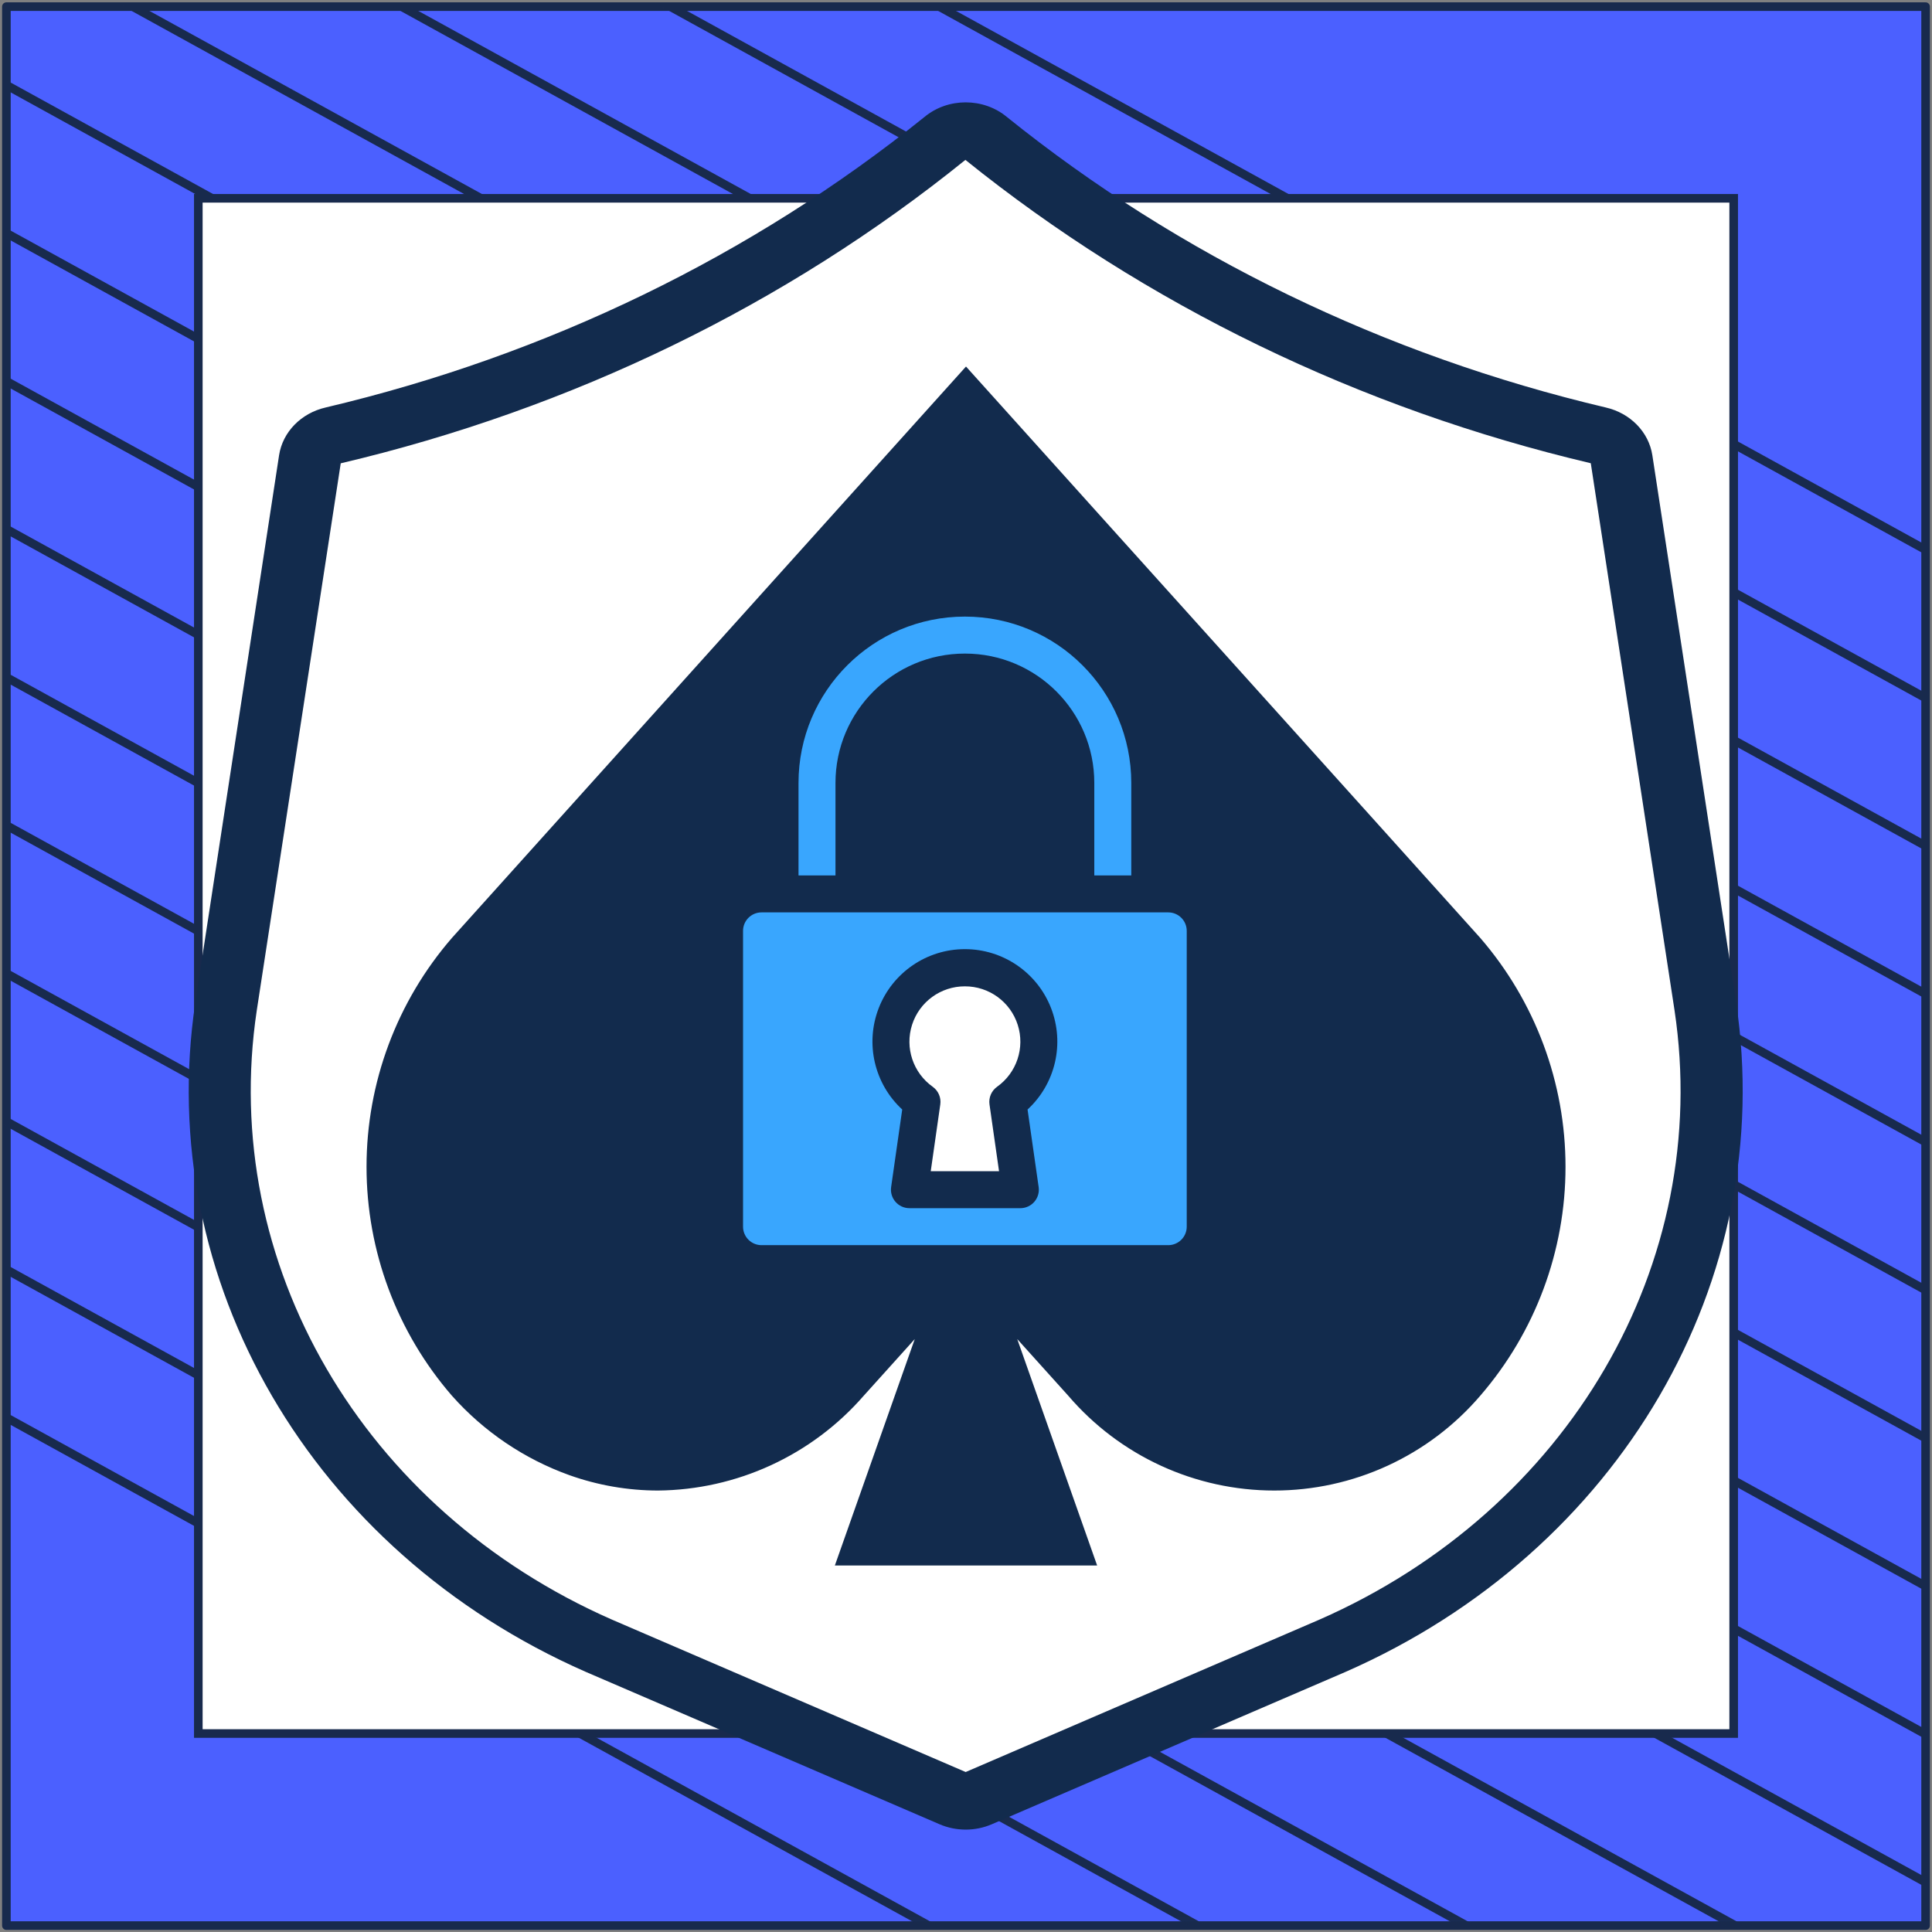 <?xml version="1.0" encoding="UTF-8"?> <svg xmlns="http://www.w3.org/2000/svg" width="302" height="302" viewBox="0 0 302 302" fill="none"><rect x="0" y="0" width="302" height="302" fill="#808080" stroke="none"/><path d="M301 1.038H1V301H301V1.038Z" fill="#4B60FF" stroke="#182A4D" stroke-width="1.346" stroke-linejoin="round"></path><mask id="mask0_1_1247" style="mask-type:luminance" maskUnits="userSpaceOnUse" x="1" y="1" width="300" height="300"><path d="M301 1H1V300.962H301V1Z" fill="white"></path></mask><g mask="url(#mask0_1_1247)"><path d="M-285.023 64.085L219.795 342.085" stroke="#182A4D" stroke-width="1.346" stroke-miterlimit="10"></path><path d="M-263.954 52.544L240.932 330.581" stroke="#182A4D" stroke-width="1.346" stroke-miterlimit="10"></path><path d="M-242.819 41.04L261.999 319.04" stroke="#182A4D" stroke-width="1.346" stroke-miterlimit="10"></path><path d="M-221.682 29.536L283.136 307.536" stroke="#182A4D" stroke-width="1.346" stroke-miterlimit="10"></path><path d="M-200.545 18.032L304.272 296.032" stroke="#182A4D" stroke-width="1.346" stroke-miterlimit="10"></path><path d="M-179.41 6.528L325.409 284.528" stroke="#182A4D" stroke-width="1.346" stroke-miterlimit="10"></path><path d="M-158.273 -5.014L346.545 273.024" stroke="#182A4D" stroke-width="1.346" stroke-miterlimit="10"></path><path d="M-137.205 -16.517L367.613 261.483" stroke="#182A4D" stroke-width="1.346" stroke-miterlimit="10"></path><path d="M-116.069 -28.021L388.749 249.979" stroke="#182A4D" stroke-width="1.346" stroke-miterlimit="10"></path><path d="M-94.932 -39.525L409.886 238.475" stroke="#182A4D" stroke-width="1.346" stroke-miterlimit="10"></path><path d="M-73.796 -51.029L431.023 226.971" stroke="#182A4D" stroke-width="1.346" stroke-miterlimit="10"></path><path d="M-52.659 -62.533L452.159 215.467" stroke="#182A4D" stroke-width="1.346" stroke-miterlimit="10"></path><path d="M-31.591 -74.075L473.227 203.963" stroke="#182A4D" stroke-width="1.346" stroke-miterlimit="10"></path><path d="M-10.454 -85.579L494.364 192.422" stroke="#182A4D" stroke-width="1.346" stroke-miterlimit="10"></path></g><path d="M271 31H31V270.975H271V31Z" fill="white" stroke="#182A4D" stroke-width="1.346" stroke-miterlimit="10"></path><path d="M152.987 281.075L208.299 257.252C249.362 239.434 273.015 198.854 266.562 157.293L253.499 71.793C253.217 69.973 251.768 68.494 249.839 68.058C214.451 59.755 181.671 43.853 154.153 21.641C152.338 20.111 149.563 20.111 147.747 21.641C120.235 43.846 87.464 59.742 52.086 68.045C50.156 68.481 48.707 69.96 48.426 71.78L35.338 157.28C28.879 198.845 52.533 239.433 93.601 257.252L148.909 281.075C150.201 281.635 151.695 281.635 152.987 281.075Z" fill="white"></path><path d="M91.555 261.334L146.863 285.156C149.454 286.273 152.446 286.273 155.037 285.156L210.346 261.334C253.187 242.519 277.892 200.145 271.374 156.659L258.286 71.159C257.726 67.527 254.842 64.574 250.996 63.694C216.398 55.531 184.344 39.982 157.399 18.293C153.732 15.236 148.163 15.236 144.496 18.293C117.557 39.983 85.508 55.531 50.914 63.694C47.067 64.574 44.182 67.53 43.624 71.163L30.536 156.663C24.018 200.146 48.719 242.517 91.555 261.334ZM40.14 157.923L53.262 72.424C89.375 63.918 122.823 47.671 150.906 24.994C179.048 47.647 212.527 63.886 248.663 72.41L261.751 157.91C267.697 197.479 245.225 236.045 206.244 253.171L150.95 276.993L95.657 253.171C56.677 236.049 34.202 197.49 40.14 157.923Z" fill="#122B4D"></path><g clip-path="url(#clip0_1_1247)"><path d="M132.572 243.242L146.813 202.89L133.928 217.194C130.061 221.652 125.29 225.236 119.931 227.708C114.572 230.179 108.748 231.482 102.847 231.529C98.3 231.522 93.788 230.739 89.506 229.212C82.669 226.77 76.559 222.641 71.746 217.206C63.376 207.543 58.769 195.187 58.769 182.403C58.769 169.619 63.376 157.263 71.746 147.6L151 59.484L230.293 147.586C238.643 157.259 243.237 169.611 243.237 182.39C243.237 195.169 238.643 207.521 230.293 217.194C226.451 221.689 221.681 225.298 216.311 227.772C210.941 230.246 205.098 231.528 199.186 231.528C193.273 231.528 187.43 230.246 182.06 227.772C176.69 225.298 171.92 221.689 168.078 217.194L155.194 202.89L169.428 243.242H132.572Z" fill="#122B4D"></path><path d="M151 61.687L170.912 83.807L213.218 130.795L229.203 148.569C237.317 157.97 241.781 169.974 241.781 182.391C241.781 194.809 237.317 206.813 229.203 216.213C225.499 220.554 220.897 224.039 215.715 226.429C210.533 228.819 204.894 230.056 199.188 230.056C193.482 230.056 187.843 228.819 182.661 226.429C177.479 224.039 172.878 220.554 169.173 216.213L161.193 207.355L151.375 196.456L156.256 210.289L167.36 241.778H134.639L145.752 210.292L150.634 196.459L140.815 207.358L132.844 216.216C129.112 220.52 124.508 223.981 119.336 226.368C114.164 228.756 108.543 230.016 102.847 230.064C98.463 230.063 94.112 229.312 89.983 227.842C83.371 225.477 77.464 221.478 72.814 216.216C64.687 206.822 60.215 194.816 60.215 182.394C60.215 169.973 64.687 157.967 72.814 148.572L88.802 130.798L151 61.687ZM151 57.294L86.636 128.833L70.647 146.607C62.035 156.54 57.294 169.245 57.294 182.391C57.294 195.538 62.035 208.243 70.647 218.175C75.632 223.785 81.945 228.054 89.007 230.591C93.45 232.174 98.13 232.986 102.847 232.993C108.951 232.937 114.974 231.588 120.518 229.033C126.062 226.479 131.002 222.779 135.011 218.175L142.991 209.317L130.502 244.706H171.498L159.009 209.317L166.988 218.175C170.968 222.822 175.906 226.553 181.464 229.11C187.022 231.668 193.067 232.992 199.185 232.992C205.303 232.992 211.349 231.668 216.906 229.11C222.464 226.553 227.402 222.822 231.382 218.175C239.981 208.236 244.713 195.534 244.713 182.391C244.713 169.249 239.981 156.546 231.382 146.607L215.393 128.833L173.079 81.833L151 57.294Z" fill="#122B4D"></path><path d="M182.614 139.73H119.039C115.847 139.73 113.26 142.317 113.26 145.509V191.746C113.26 194.938 115.847 197.525 119.039 197.525H182.614C185.806 197.525 188.394 194.938 188.394 191.746V145.509C188.394 142.317 185.806 139.73 182.614 139.73Z" fill="#39A6FE"></path><path d="M168.165 139.73V122.391C168.165 112.815 160.403 105.052 150.827 105.052C141.251 105.052 133.488 112.815 133.488 122.391V139.73H121.929V122.391C121.929 106.431 134.867 93.493 150.827 93.493C166.787 93.493 179.725 106.431 179.725 122.391V139.73H168.165Z" fill="#39A6FE"></path><path d="M162.386 162.848C162.401 157.373 158.572 152.639 153.215 151.507C147.858 150.376 142.443 153.158 140.242 158.171C138.042 163.185 139.66 169.054 144.12 172.231L142.157 185.966H159.496L157.534 172.231C160.574 170.072 162.382 166.576 162.386 162.848Z" fill="white"></path><path d="M119.039 200.415H182.614C187.402 200.415 191.284 196.534 191.284 191.746V145.509C191.284 140.721 187.402 136.84 182.614 136.84V122.391C182.614 104.835 168.383 90.603 150.827 90.603C133.271 90.603 119.039 104.835 119.039 122.391V136.84C114.251 136.84 110.37 140.721 110.37 145.509V191.746C110.37 196.534 114.251 200.415 119.039 200.415ZM124.819 122.391C124.819 108.027 136.463 96.383 150.827 96.383C165.191 96.383 176.835 108.027 176.835 122.391V136.84H171.055V122.391C171.055 111.219 161.999 102.163 150.827 102.163C139.655 102.163 130.598 111.219 130.598 122.391V136.84H124.819V122.391ZM165.276 136.84H136.378V122.391C136.378 114.411 142.847 107.942 150.827 107.942C158.807 107.942 165.276 114.411 165.276 122.391V136.84ZM116.149 145.509C116.149 143.913 117.443 142.62 119.039 142.62H182.614C184.21 142.62 185.504 143.913 185.504 145.509V191.746C185.504 193.342 184.21 194.636 182.614 194.636H119.039C117.443 194.636 116.149 193.342 116.149 191.746V145.509Z" fill="#122B4D"></path><path d="M139.297 185.556C139.178 186.385 139.425 187.226 139.974 187.859C140.523 188.492 141.319 188.856 142.158 188.856H159.496C160.334 188.856 161.131 188.492 161.68 187.859C162.229 187.226 162.476 186.385 162.357 185.556L160.623 173.433C164.997 169.399 166.45 163.096 164.285 157.554C162.119 152.011 156.777 148.364 150.827 148.364C144.877 148.364 139.535 152.011 137.369 157.554C135.203 163.096 136.657 169.399 141.031 173.433L139.297 185.556ZM150.827 154.179C154.596 154.17 157.936 156.602 159.085 160.192C160.234 163.781 158.926 167.701 155.852 169.882C154.975 170.509 154.52 171.574 154.673 172.641L156.164 183.076H145.489L146.981 172.641C147.134 171.574 146.679 170.509 145.802 169.882C142.728 167.701 141.42 163.781 142.569 160.192C143.718 156.602 147.058 154.17 150.827 154.179Z" fill="#122B4D"></path></g><defs><clipPath id="clip0_1_1247"><rect width="187.412" height="187.412" fill="white" transform="translate(57.294 57.294)"></rect></clipPath></defs></svg> 